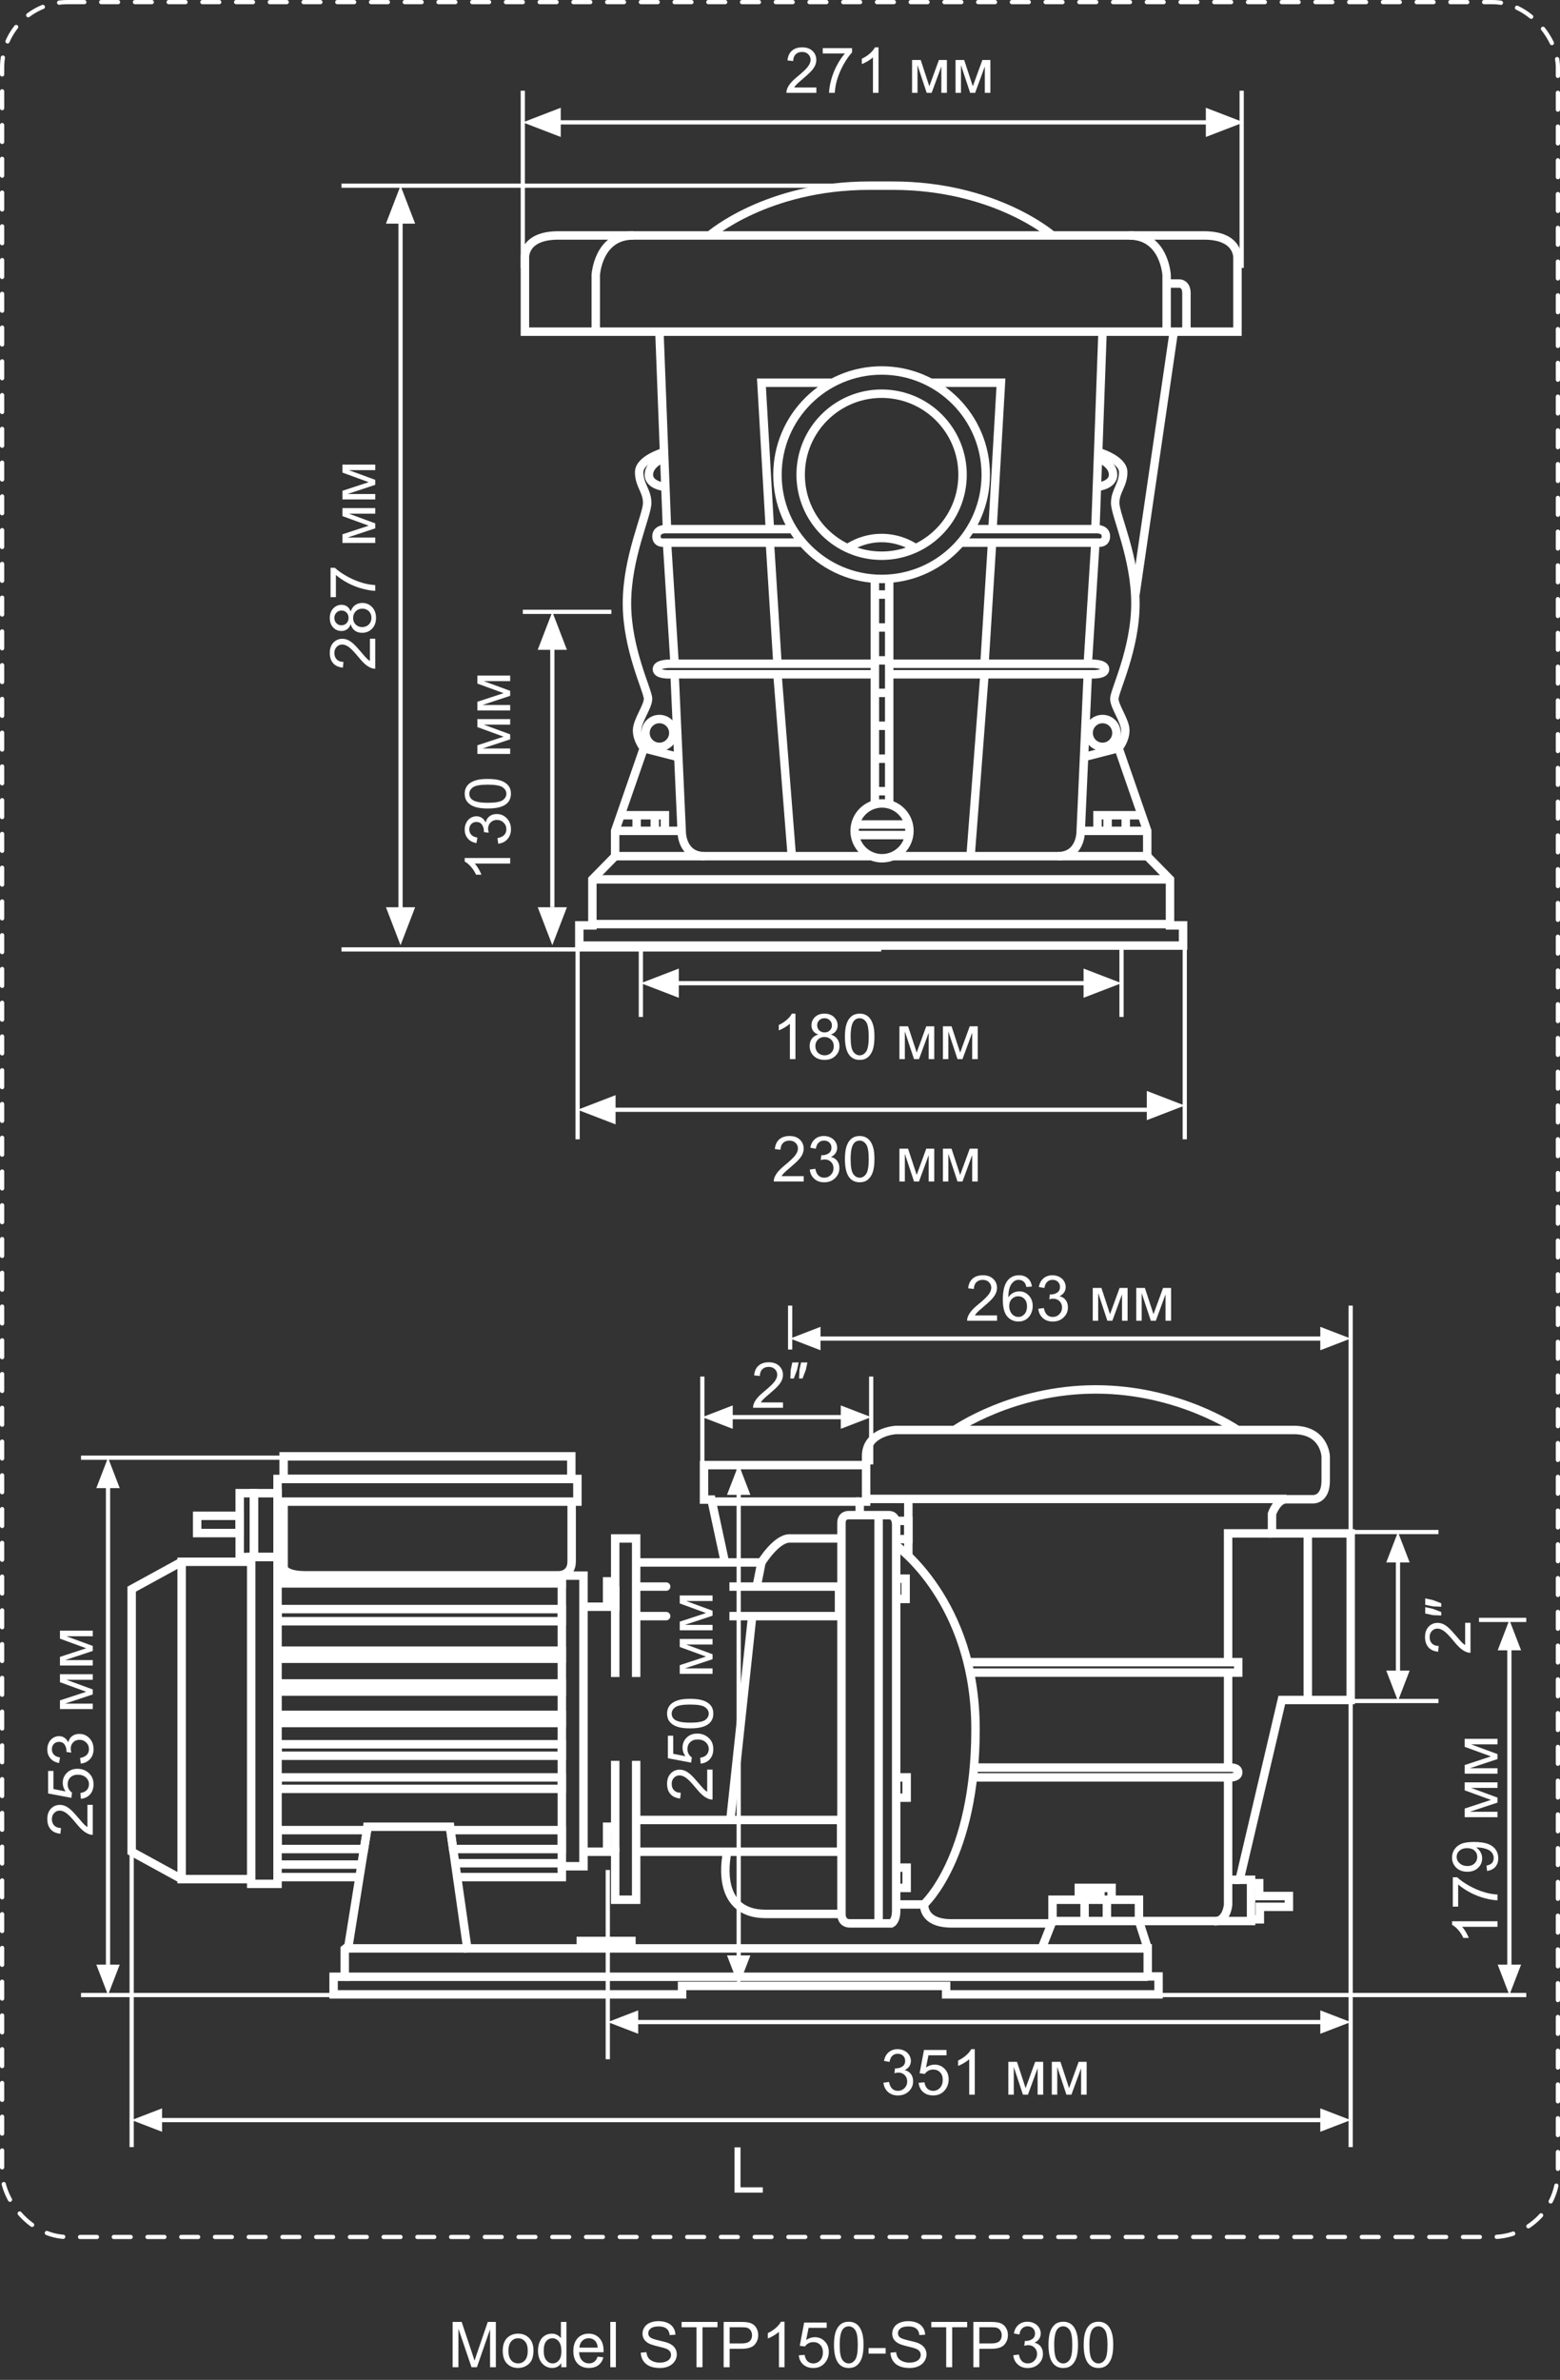 <svg width="370" height="564" viewBox="0 0 370 564" fill="none" xmlns="http://www.w3.org/2000/svg">
<rect x="0" y="0" width="370" height="564" fill="#333333" stroke="none"/>
<path d="M141.3 78.6V65.2C141.3 65.2 141.8 55.8 150.2 55.8" stroke="white" stroke-width="2" stroke-miterlimit="10"/>
<path d="M209.1 131.7C219.704 131.7 228.3 123.104 228.3 112.5C228.3 101.896 219.704 93.3 209.1 93.3C198.497 93.3 189.9 101.896 189.9 112.5C189.9 123.104 198.497 131.7 209.1 131.7Z" stroke="white" stroke-width="2" stroke-miterlimit="10" stroke-linecap="round"/>
<path d="M209.1 137.2C222.742 137.2 233.8 126.141 233.8 112.5C233.8 98.859 222.742 87.8 209.1 87.8C195.459 87.8 184.4 98.859 184.4 112.5C184.4 126.141 195.459 137.2 209.1 137.2Z" stroke="white" stroke-width="2" stroke-miterlimit="10" stroke-linecap="round"/>
<path d="M197.5 90.7H180.6L182.6 125.4" stroke="white" stroke-width="2" stroke-miterlimit="10"/>
<path d="M188.1 125.4H157.7C157.7 125.4 155.7 125.4 155.7 127.1C155.7 128.8 157.4 128.6 157.4 128.6H190.2" stroke="white" stroke-width="2" stroke-miterlimit="10"/>
<path d="M207 157.3H159C159 157.3 155.8 157.2 155.8 158.6C155.8 160 159 159.8 159 159.8H207" stroke="white" stroke-width="2" stroke-miterlimit="10"/>
<path d="M182.6 128.6L184.4 157.3" stroke="white" stroke-width="2" stroke-miterlimit="10"/>
<path d="M184.4 159.8L187.8 202.9" stroke="white" stroke-width="2" stroke-miterlimit="10"/>
<path d="M206.4 202.9H145.9V196.9L152.7 177.3C152.7 177.3 151.1 175.4 151.1 173.1C151.1 170.8 153.7 167.5 153.7 165.6C153.7 163.7 148.7 153.9 148.7 143C148.7 132.1 153.5 122.1 153.5 119.2C153.5 116.3 151.6 115 151.6 111.9C151.6 108.8 157.6 107.1 157.6 107.1" stroke="white" stroke-width="2" stroke-miterlimit="10"/>
<path d="M156.4 78.6L158.2 125.4" stroke="white" stroke-width="2" stroke-miterlimit="10"/>
<path d="M158.2 128.6L160 157.3" stroke="white" stroke-width="2" stroke-miterlimit="10"/>
<path d="M160 159.8L161.7 197.4C161.7 197.4 161.8 202.9 167.1 202.9" stroke="white" stroke-width="2" stroke-miterlimit="10"/>
<path d="M161.6 196.9H145.9" stroke="white" stroke-width="2" stroke-miterlimit="10"/>
<path d="M157.7 196.9V193.2H147.1" stroke="white" stroke-width="2" stroke-miterlimit="10"/>
<path d="M151 193.2V196.9" stroke="white" stroke-width="2" stroke-miterlimit="10"/>
<path d="M155.3 193.2V196.9" stroke="white" stroke-width="2" stroke-miterlimit="10"/>
<path d="M152.6 177.3L160.8 179.4" stroke="white" stroke-width="2" stroke-miterlimit="10"/>
<path d="M156.4 177C158.223 177 159.7 175.523 159.7 173.7C159.7 171.877 158.223 170.4 156.4 170.4C154.578 170.4 153.1 171.877 153.1 173.7C153.1 175.523 154.578 177 156.4 177Z" stroke="white" stroke-width="2" stroke-miterlimit="10" stroke-linecap="round"/>
<path d="M157.3 108.6C157.3 108.6 153.9 109.9 153.9 112.5C153.9 115.1 157.8 115.4 157.8 115.4" stroke="white" stroke-width="2" stroke-miterlimit="10"/>
<path d="M207.5 137.2V190.4" stroke="white" stroke-width="2" stroke-miterlimit="10"/>
<path d="M209.2 203.4C212.79 203.4 215.7 200.49 215.7 196.9C215.7 193.31 212.79 190.4 209.2 190.4C205.61 190.4 202.7 193.31 202.7 196.9C202.7 200.49 205.61 203.4 209.2 203.4Z" stroke="white" stroke-width="2" stroke-miterlimit="10" stroke-linecap="round"/>
<path d="M145.9 202.9L140.5 208.4V219.3H137.4V224.1H205.5H212.5H280.6V219.3H277.5V208.4L272.1 202.9" stroke="white" stroke-width="2" stroke-miterlimit="10"/>
<path d="M140.5 208.4H204.6H213.3H277.5" stroke="white" stroke-width="2" stroke-miterlimit="10"/>
<path d="M203.7 78.6H124.5V61.1C124.5 61.1 124.1 55.8 132.4 55.8C140.7 55.8 203.7 55.8 203.7 55.8H214.3C214.3 55.8 277.4 55.8 285.6 55.8C293.8 55.8 293.5 61.1 293.5 61.1V78.6H214.3H203.7Z" stroke="white" stroke-width="2" stroke-miterlimit="10" stroke-linecap="round"/>
<path d="M276.7 78.6V65.2C276.7 65.2 276.2 55.8 267.8 55.8" stroke="white" stroke-width="2" stroke-miterlimit="10"/>
<path d="M249.6 55.8C249.6 55.8 236.1 44 211.7 44H206.2C181.8 44 168.3 55.8 168.3 55.8" stroke="white" stroke-width="2" stroke-miterlimit="10"/>
<path d="M220.5 90.7H237.4L235.4 125.4" stroke="white" stroke-width="2" stroke-miterlimit="10"/>
<path d="M229.9 125.4H260.3C260.3 125.4 262.3 125.4 262.3 127.1C262.3 128.8 260.6 128.6 260.6 128.6H227.8" stroke="white" stroke-width="2" stroke-miterlimit="10"/>
<path d="M210.9 157.3H258.9C258.9 157.3 262.1 157.2 262.1 158.6C262.1 160 258.9 159.8 258.9 159.8H210.9" stroke="white" stroke-width="2" stroke-miterlimit="10"/>
<path d="M235.3 128.6L233.5 157.3" stroke="white" stroke-width="2" stroke-miterlimit="10"/>
<path d="M233.5 159.8L230.2 202.9" stroke="white" stroke-width="2" stroke-miterlimit="10"/>
<path d="M211.6 202.9H272.1V196.9L265.3 177.3C265.3 177.3 266.9 175.4 266.9 173.1C266.9 170.8 264.3 167.5 264.3 165.6C264.3 163.7 269.3 153.9 269.3 143C269.3 132.1 264.5 122.1 264.5 119.2C264.5 116.3 266.4 115 266.4 111.9C266.4 108.8 260.4 107.1 260.4 107.1" stroke="white" stroke-width="2" stroke-miterlimit="10"/>
<path d="M261.5 78.6L259.8 125.4" stroke="white" stroke-width="2" stroke-miterlimit="10"/>
<path d="M259.8 128.6L258 157.3" stroke="white" stroke-width="2" stroke-miterlimit="10"/>
<path d="M258 159.8L256.3 197.4C256.3 197.4 256.2 202.9 250.9 202.9" stroke="white" stroke-width="2" stroke-miterlimit="10"/>
<path d="M256.3 196.9H272.1" stroke="white" stroke-width="2" stroke-miterlimit="10"/>
<path d="M260.3 196.9V193.2H270.8" stroke="white" stroke-width="2" stroke-miterlimit="10"/>
<path d="M267 193.2V196.9" stroke="white" stroke-width="2" stroke-miterlimit="10"/>
<path d="M262.7 193.2V196.9" stroke="white" stroke-width="2" stroke-miterlimit="10"/>
<path d="M265.3 177.3L257.1 179.4" stroke="white" stroke-width="2" stroke-miterlimit="10"/>
<path d="M261.5 177C263.323 177 264.8 175.523 264.8 173.7C264.8 171.877 263.323 170.4 261.5 170.4C259.678 170.4 258.2 171.877 258.2 173.7C258.2 175.523 259.678 177 261.5 177Z" stroke="white" stroke-width="2" stroke-miterlimit="10" stroke-linecap="round"/>
<path d="M260.6 108.6C260.6 108.6 264 109.9 264 112.5C264 115.1 260.1 115.4 260.1 115.4" stroke="white" stroke-width="2" stroke-miterlimit="10"/>
<path d="M277.5 219H212.5H205.5H140.5" stroke="white" stroke-width="2" stroke-miterlimit="10"/>
<path d="M278.4 78.6L269.3 140.9" stroke="white" stroke-width="2" stroke-miterlimit="10"/>
<path d="M276.7 67.2H279.8C279.8 67.2 281.4 67.2 281.4 69.5C281.4 71.8 281.4 78.6 281.4 78.6" stroke="white" stroke-width="2" stroke-miterlimit="10"/>
<path d="M210.9 137.2V190.6" stroke="white" stroke-width="2" stroke-miterlimit="10"/>
<path d="M201.1 129.9C201.1 129.9 204.3 127.5 209.1 127.5C213.9 127.5 217.1 129.9 217.1 129.9" stroke="white" stroke-width="2" stroke-miterlimit="10"/>
<path d="M207.5 140.9H210.9" stroke="white" stroke-width="2" stroke-miterlimit="10"/>
<path d="M207.5 148.7H210.9" stroke="white" stroke-width="2" stroke-miterlimit="10"/>
<path d="M207.5 156.5H210.9" stroke="white" stroke-width="2" stroke-miterlimit="10"/>
<path d="M207.5 164.2H210.9" stroke="white" stroke-width="2" stroke-miterlimit="10"/>
<path d="M207.5 172H210.9" stroke="white" stroke-width="2" stroke-miterlimit="10"/>
<path d="M207.5 179.8H210.9" stroke="white" stroke-width="2" stroke-miterlimit="10"/>
<path d="M207.5 187.5H210.9" stroke="white" stroke-width="2" stroke-miterlimit="10"/>
<path d="M202.8 195.4H215.6" stroke="white" stroke-width="2" stroke-miterlimit="10"/>
<path d="M202.8 197.9H215.6" stroke="white" stroke-width="2" stroke-miterlimit="10"/>
<path d="M294.5 63.5V21.5" stroke="white"/>
<path d="M124 63.5V21.5" stroke="white"/>
<path d="M81 44L209 44" stroke="white"/>
<path d="M129 29L290 29" stroke="white"/>
<path d="M81 225L209 225" stroke="white"/>
<path d="M155 233H261" stroke="white"/>
<path d="M140 263H277" stroke="white"/>
<path d="M124 145H145" stroke="white"/>
<path d="M131 149L131 215" stroke="white"/>
<path d="M137 225L137 270" stroke="white"/>
<path d="M281 225L281 270" stroke="white"/>
<path d="M266 225L266 241" stroke="white"/>
<path d="M152 225L152 241" stroke="white"/>
<path d="M95 50L95 219" stroke="white"/>
<path d="M295 29L286 32.464L286 25.536L295 29Z" fill="white"/>
<path d="M124 29L133 32.464L133 25.536L124 29Z" fill="white"/>
<path d="M95 44L91.536 53L98.464 53L95 44Z" fill="white"/>
<path d="M131 145L127.536 154L134.464 154L131 145Z" fill="white"/>
<path d="M131 224L127.536 215L134.464 215L131 224Z" fill="white"/>
<path d="M95 224L91.536 215L98.464 215L95 224Z" fill="white"/>
<path d="M152 233L161 229.536L161 236.464L152 233Z" fill="white"/>
<path d="M266 233L257 229.536L257 236.464L266 233Z" fill="white"/>
<path d="M137 263L146 259.536L146 266.464L137 263Z" fill="white"/>
<path d="M281 262L272 258.536L272 265.464L281 262Z" fill="white"/>
<path d="M193.627 20.733V22H186.53C186.52 21.683 186.571 21.377 186.684 21.084C186.864 20.601 187.152 20.125 187.548 19.656C187.948 19.188 188.524 18.645 189.276 18.03C190.443 17.073 191.232 16.316 191.642 15.76C192.052 15.198 192.257 14.668 192.257 14.17C192.257 13.648 192.069 13.209 191.693 12.852C191.322 12.491 190.836 12.31 190.236 12.31C189.601 12.31 189.093 12.501 188.712 12.881C188.332 13.262 188.139 13.79 188.134 14.463L186.779 14.324C186.872 13.313 187.221 12.544 187.826 12.017C188.432 11.485 189.245 11.219 190.265 11.219C191.295 11.219 192.111 11.504 192.711 12.076C193.312 12.647 193.612 13.355 193.612 14.2C193.612 14.629 193.524 15.052 193.349 15.467C193.173 15.882 192.88 16.319 192.47 16.778C192.064 17.237 191.388 17.867 190.441 18.668C189.65 19.331 189.142 19.783 188.917 20.023C188.693 20.257 188.507 20.494 188.361 20.733H193.627ZM195.136 12.669V11.402H202.086V12.427C201.403 13.155 200.724 14.122 200.05 15.328C199.381 16.534 198.864 17.774 198.498 19.048C198.234 19.947 198.065 20.931 197.992 22H196.637C196.652 21.155 196.818 20.135 197.135 18.939C197.453 17.742 197.907 16.59 198.498 15.481C199.093 14.368 199.726 13.431 200.395 12.669H195.136ZM208.363 22H207.045V13.599C206.728 13.902 206.31 14.205 205.792 14.507C205.28 14.81 204.818 15.037 204.408 15.188V13.914C205.146 13.567 205.79 13.148 206.342 12.654C206.894 12.161 207.284 11.683 207.514 11.219H208.363V22ZM216.325 14.222H218.375L220.419 20.447L222.689 14.222H224.586V22H223.268V15.738L220.968 22H219.789L217.614 15.438V22H216.325V14.222ZM226.637 14.222H228.688L230.731 20.447L233.002 14.222H234.899V22H233.581V15.738L231.281 22H230.102L227.926 15.438V22H226.637V14.222Z" fill="white"/>
<path d="M87.733 151.373L89 151.373L89 158.47C88.683 158.48 88.377 158.429 88.085 158.316C87.601 158.136 87.125 157.848 86.656 157.452C86.188 157.052 85.645 156.476 85.03 155.724C84.073 154.557 83.316 153.768 82.76 153.358C82.198 152.948 81.668 152.743 81.17 152.743C80.648 152.743 80.209 152.931 79.852 153.307C79.491 153.678 79.31 154.164 79.31 154.764C79.31 155.399 79.501 155.907 79.881 156.288C80.262 156.668 80.79 156.861 81.463 156.866L81.324 158.221C80.314 158.128 79.544 157.779 79.017 157.174C78.485 156.568 78.219 155.755 78.219 154.735C78.219 153.705 78.504 152.889 79.076 152.289C79.647 151.688 80.355 151.388 81.2 151.388C81.629 151.388 82.052 151.476 82.467 151.651C82.882 151.827 83.319 152.12 83.778 152.53C84.237 152.936 84.867 153.612 85.668 154.559C86.332 155.35 86.783 155.858 87.022 156.083C87.257 156.307 87.494 156.493 87.733 156.639L87.733 151.373ZM83.177 147.923C82.977 148.47 82.691 148.875 82.32 149.139C81.949 149.403 81.505 149.535 80.987 149.535C80.206 149.535 79.549 149.254 79.017 148.692C78.485 148.131 78.219 147.384 78.219 146.451C78.219 145.514 78.492 144.759 79.039 144.188C79.581 143.617 80.243 143.331 81.024 143.331C81.522 143.331 81.957 143.463 82.328 143.727C82.694 143.985 82.977 144.381 83.177 144.913C83.392 144.254 83.739 143.753 84.217 143.412C84.696 143.065 85.267 142.892 85.931 142.892C86.849 142.892 87.621 143.216 88.246 143.866C88.871 144.515 89.183 145.37 89.183 146.429C89.183 147.489 88.871 148.343 88.246 148.993C87.616 149.642 86.832 149.967 85.894 149.967C85.196 149.967 84.613 149.791 84.144 149.439C83.67 149.083 83.348 148.578 83.177 147.923ZM80.943 148.187C81.451 148.187 81.866 148.023 82.189 147.696C82.511 147.369 82.672 146.944 82.672 146.422C82.672 145.914 82.513 145.499 82.196 145.177C81.874 144.85 81.481 144.686 81.017 144.686C80.533 144.686 80.128 144.854 79.801 145.191C79.469 145.523 79.303 145.938 79.303 146.437C79.303 146.939 79.464 147.357 79.786 147.689C80.108 148.021 80.494 148.187 80.943 148.187ZM85.902 148.612C86.278 148.612 86.642 148.524 86.993 148.348C87.345 148.167 87.618 147.901 87.814 147.55C88.004 147.198 88.099 146.82 88.099 146.415C88.099 145.785 87.897 145.265 87.491 144.854C87.086 144.444 86.571 144.239 85.946 144.239C85.311 144.239 84.786 144.452 84.371 144.876C83.956 145.296 83.749 145.824 83.749 146.458C83.749 147.079 83.954 147.594 84.364 148.004C84.774 148.409 85.287 148.612 85.902 148.612ZM79.669 141.515L78.402 141.515L78.402 134.564L79.427 134.564C80.155 135.248 81.122 135.926 82.328 136.6C83.534 137.269 84.774 137.787 86.048 138.153C86.947 138.417 87.931 138.585 89 138.658L89 140.013C88.155 139.999 87.135 139.833 85.939 139.515C84.742 139.198 83.59 138.744 82.481 138.153C81.368 137.557 80.431 136.925 79.669 136.256L79.669 141.515ZM81.222 128.675L81.222 126.625L87.447 124.581L81.222 122.311L81.222 120.414L89 120.414L89 121.732L82.738 121.732L89 124.032L89 125.211L82.438 127.386L89 127.386L89 128.675L81.222 128.675ZM81.222 118.363L81.222 116.312L87.447 114.269L81.222 111.998L81.222 110.101L89 110.101L89 111.419L82.738 111.419L89 113.719L89 114.898L82.438 117.074L89 117.074L89 118.363L81.222 118.363Z" fill="white"/>
<path d="M121 203.336L121 204.654L112.599 204.654C112.902 204.972 113.205 205.389 113.507 205.907C113.81 206.419 114.037 206.881 114.188 207.291L112.914 207.291C112.567 206.554 112.147 205.909 111.654 205.357C111.161 204.806 110.683 204.415 110.219 204.186L110.219 203.336L121 203.336ZM118.166 199.945L117.99 198.626C118.737 198.475 119.276 198.219 119.608 197.857C119.936 197.491 120.099 197.047 120.099 196.524C120.099 195.904 119.884 195.382 119.455 194.957C119.025 194.527 118.493 194.312 117.858 194.312C117.252 194.312 116.754 194.51 116.364 194.906C115.968 195.301 115.771 195.804 115.771 196.415C115.771 196.664 115.819 196.974 115.917 197.345L114.76 197.198C114.77 197.11 114.774 197.04 114.774 196.986C114.774 196.424 114.628 195.919 114.335 195.47C114.042 195.021 113.59 194.796 112.98 194.796C112.497 194.796 112.096 194.959 111.779 195.287C111.461 195.614 111.303 196.036 111.303 196.554C111.303 197.066 111.464 197.494 111.786 197.835C112.108 198.177 112.592 198.397 113.236 198.495L113.002 199.813C112.118 199.652 111.435 199.286 110.951 198.714C110.463 198.143 110.219 197.433 110.219 196.583C110.219 195.997 110.346 195.458 110.6 194.964C110.849 194.471 111.19 194.095 111.625 193.836C112.06 193.573 112.521 193.441 113.009 193.441C113.473 193.441 113.896 193.565 114.276 193.814C114.657 194.063 114.96 194.432 115.185 194.92C115.331 194.286 115.636 193.792 116.1 193.441C116.559 193.089 117.135 192.914 117.829 192.914C118.766 192.914 119.562 193.255 120.216 193.939C120.866 194.623 121.19 195.487 121.19 196.532C121.19 197.474 120.91 198.258 120.348 198.883C119.787 199.503 119.059 199.857 118.166 199.945ZM115.705 191.603C114.435 191.603 113.415 191.473 112.643 191.214C111.867 190.951 111.269 190.562 110.849 190.05C110.429 189.532 110.219 188.883 110.219 188.102C110.219 187.525 110.336 187.02 110.57 186.585C110.8 186.151 111.134 185.792 111.574 185.509C112.008 185.226 112.541 185.003 113.17 184.842C113.795 184.681 114.64 184.601 115.705 184.601C116.964 184.601 117.982 184.73 118.759 184.989C119.53 185.248 120.128 185.636 120.553 186.153C120.973 186.666 121.183 187.315 121.183 188.102C121.183 189.137 120.812 189.95 120.07 190.541C119.176 191.249 117.721 191.603 115.705 191.603ZM115.705 190.248C117.467 190.248 118.642 190.042 119.228 189.632C119.809 189.217 120.099 188.707 120.099 188.102C120.099 187.496 119.806 186.988 119.22 186.578C118.634 186.163 117.462 185.956 115.705 185.956C113.937 185.956 112.763 186.163 112.182 186.578C111.601 186.988 111.31 187.501 111.31 188.116C111.31 188.722 111.566 189.205 112.079 189.566C112.733 190.021 113.942 190.248 115.705 190.248ZM113.222 178.675L113.222 176.625L119.447 174.581L113.222 172.311L113.222 170.414L121 170.414L121 171.732L114.738 171.732L121 174.032L121 175.211L114.437 177.386L121 177.386L121 178.675L113.222 178.675ZM113.222 168.363L113.222 166.312L119.447 164.269L113.222 161.998L113.222 160.101L121 160.101L121 161.419L114.738 161.419L121 163.719L121 164.898L114.437 167.074L121 167.074L121 168.363L113.222 168.363Z" fill="white"/>
<path d="M188.664 251H187.346V242.599C187.028 242.902 186.611 243.205 186.093 243.507C185.581 243.81 185.119 244.037 184.709 244.188V242.914C185.446 242.567 186.091 242.147 186.643 241.654C187.194 241.161 187.585 240.683 187.814 240.219H188.664V251ZM194.077 245.177C193.53 244.977 193.125 244.691 192.861 244.32C192.597 243.949 192.465 243.505 192.465 242.987C192.465 242.206 192.746 241.549 193.308 241.017C193.869 240.485 194.616 240.219 195.549 240.219C196.486 240.219 197.241 240.492 197.812 241.039C198.383 241.581 198.669 242.243 198.669 243.024C198.669 243.522 198.537 243.957 198.273 244.328C198.015 244.694 197.619 244.977 197.087 245.177C197.746 245.392 198.247 245.739 198.588 246.217C198.935 246.696 199.108 247.267 199.108 247.931C199.108 248.849 198.784 249.621 198.134 250.246C197.485 250.871 196.63 251.183 195.571 251.183C194.511 251.183 193.657 250.871 193.007 250.246C192.358 249.616 192.033 248.832 192.033 247.895C192.033 247.196 192.209 246.613 192.561 246.144C192.917 245.67 193.422 245.348 194.077 245.177ZM193.813 242.943C193.813 243.451 193.977 243.866 194.304 244.188C194.631 244.511 195.056 244.672 195.578 244.672C196.086 244.672 196.501 244.513 196.823 244.196C197.15 243.874 197.314 243.48 197.314 243.017C197.314 242.533 197.146 242.128 196.809 241.801C196.477 241.469 196.062 241.303 195.563 241.303C195.061 241.303 194.643 241.464 194.311 241.786C193.979 242.108 193.813 242.494 193.813 242.943ZM193.388 247.902C193.388 248.278 193.476 248.642 193.652 248.993C193.833 249.345 194.099 249.618 194.45 249.813C194.802 250.004 195.18 250.099 195.585 250.099C196.215 250.099 196.735 249.896 197.146 249.491C197.556 249.086 197.761 248.571 197.761 247.946C197.761 247.311 197.548 246.786 197.124 246.371C196.704 245.956 196.176 245.749 195.542 245.749C194.921 245.749 194.406 245.954 193.996 246.364C193.591 246.774 193.388 247.287 193.388 247.902ZM200.397 245.705C200.397 244.435 200.527 243.415 200.786 242.643C201.049 241.867 201.438 241.269 201.95 240.849C202.468 240.429 203.117 240.219 203.898 240.219C204.475 240.219 204.98 240.336 205.415 240.57C205.849 240.8 206.208 241.134 206.491 241.574C206.774 242.008 206.997 242.541 207.158 243.17C207.319 243.795 207.399 244.64 207.399 245.705C207.399 246.964 207.27 247.982 207.011 248.759C206.752 249.53 206.364 250.128 205.847 250.553C205.334 250.973 204.685 251.183 203.898 251.183C202.863 251.183 202.05 250.812 201.459 250.07C200.751 249.176 200.397 247.721 200.397 245.705ZM201.752 245.705C201.752 247.467 201.958 248.642 202.368 249.228C202.783 249.809 203.293 250.099 203.898 250.099C204.504 250.099 205.012 249.806 205.422 249.22C205.837 248.634 206.044 247.462 206.044 245.705C206.044 243.937 205.837 242.763 205.422 242.182C205.012 241.601 204.499 241.31 203.884 241.31C203.278 241.31 202.795 241.566 202.434 242.079C201.979 242.733 201.752 243.942 201.752 245.705ZM213.325 243.222H215.375L217.419 249.447L219.689 243.222H221.586V251H220.268V244.738L217.968 251H216.789L214.614 244.438V251H213.325V243.222ZM223.637 243.222H225.688L227.731 249.447L230.002 243.222H231.899V251H230.581V244.738L228.281 251H227.102L224.926 244.438V251H223.637V243.222Z" fill="white"/>
<path d="M190.627 278.733V280H183.53C183.52 279.683 183.571 279.377 183.684 279.084C183.864 278.601 184.152 278.125 184.548 277.656C184.948 277.188 185.524 276.646 186.276 276.03C187.443 275.073 188.232 274.316 188.642 273.76C189.052 273.198 189.257 272.668 189.257 272.17C189.257 271.648 189.069 271.208 188.693 270.852C188.322 270.491 187.836 270.31 187.236 270.31C186.601 270.31 186.093 270.5 185.712 270.881C185.332 271.262 185.139 271.79 185.134 272.463L183.779 272.324C183.872 271.313 184.221 270.544 184.826 270.017C185.432 269.485 186.245 269.219 187.265 269.219C188.295 269.219 189.111 269.504 189.711 270.076C190.312 270.647 190.612 271.355 190.612 272.2C190.612 272.629 190.524 273.052 190.349 273.467C190.173 273.882 189.88 274.319 189.47 274.778C189.064 275.237 188.388 275.867 187.441 276.667C186.65 277.332 186.142 277.783 185.917 278.022C185.693 278.257 185.507 278.494 185.361 278.733H190.627ZM192.055 277.166L193.374 276.99C193.525 277.737 193.781 278.276 194.143 278.608C194.509 278.936 194.953 279.099 195.476 279.099C196.096 279.099 196.618 278.884 197.043 278.455C197.473 278.025 197.688 277.493 197.688 276.858C197.688 276.252 197.49 275.754 197.094 275.364C196.699 274.968 196.196 274.771 195.585 274.771C195.336 274.771 195.026 274.819 194.655 274.917L194.802 273.76C194.89 273.77 194.96 273.774 195.014 273.774C195.576 273.774 196.081 273.628 196.53 273.335C196.979 273.042 197.204 272.59 197.204 271.98C197.204 271.497 197.041 271.096 196.713 270.779C196.386 270.461 195.964 270.303 195.446 270.303C194.934 270.303 194.506 270.464 194.165 270.786C193.823 271.108 193.603 271.592 193.505 272.236L192.187 272.002C192.348 271.118 192.714 270.435 193.286 269.951C193.857 269.463 194.567 269.219 195.417 269.219C196.003 269.219 196.542 269.346 197.036 269.6C197.529 269.849 197.905 270.19 198.164 270.625C198.427 271.06 198.559 271.521 198.559 272.009C198.559 272.473 198.435 272.896 198.186 273.276C197.937 273.657 197.568 273.96 197.08 274.185C197.714 274.331 198.208 274.636 198.559 275.1C198.911 275.559 199.086 276.135 199.086 276.829C199.086 277.766 198.745 278.562 198.061 279.216C197.377 279.866 196.513 280.19 195.468 280.19C194.526 280.19 193.742 279.91 193.117 279.348C192.497 278.787 192.143 278.059 192.055 277.166ZM200.397 274.705C200.397 273.435 200.527 272.415 200.786 271.643C201.049 270.867 201.438 270.269 201.95 269.849C202.468 269.429 203.117 269.219 203.898 269.219C204.475 269.219 204.98 269.336 205.415 269.57C205.849 269.8 206.208 270.134 206.491 270.574C206.774 271.008 206.997 271.541 207.158 272.17C207.319 272.795 207.399 273.64 207.399 274.705C207.399 275.964 207.27 276.982 207.011 277.759C206.752 278.53 206.364 279.128 205.847 279.553C205.334 279.973 204.685 280.183 203.898 280.183C202.863 280.183 202.05 279.812 201.459 279.07C200.751 278.176 200.397 276.721 200.397 274.705ZM201.752 274.705C201.752 276.467 201.958 277.642 202.368 278.228C202.783 278.809 203.293 279.099 203.898 279.099C204.504 279.099 205.012 278.806 205.422 278.22C205.837 277.634 206.044 276.462 206.044 274.705C206.044 272.937 205.837 271.763 205.422 271.182C205.012 270.601 204.499 270.31 203.884 270.31C203.278 270.31 202.795 270.566 202.434 271.079C201.979 271.733 201.752 272.942 201.752 274.705ZM213.325 272.222H215.375L217.419 278.447L219.689 272.222H221.586V280H220.268V273.738L217.968 280H216.789L214.614 273.438V280H213.325V272.222ZM223.637 272.222H225.688L227.731 278.447L230.002 272.222H231.899V280H230.581V273.738L228.281 280H227.102L224.926 273.438V280H223.637V272.222Z" fill="white"/>
<path d="M20.733 427.721L22 427.721L22 434.819C21.683 434.828 21.377 434.777 21.084 434.665C20.601 434.484 20.125 434.196 19.656 433.801C19.188 433.4 18.645 432.824 18.03 432.072C17.073 430.905 16.316 430.116 15.76 429.706C15.198 429.296 14.668 429.091 14.17 429.091C13.648 429.091 13.209 429.279 12.852 429.655C12.491 430.026 12.31 430.512 12.31 431.113C12.31 431.747 12.501 432.255 12.881 432.636C13.262 433.017 13.79 433.21 14.463 433.215L14.324 434.57C13.313 434.477 12.544 434.128 12.017 433.522C11.485 432.917 11.219 432.104 11.219 431.083C11.219 430.053 11.504 429.238 12.076 428.637C12.647 428.036 13.355 427.736 14.2 427.736C14.629 427.736 15.052 427.824 15.467 428C15.882 428.176 16.319 428.469 16.778 428.879C17.237 429.284 17.867 429.96 18.668 430.908C19.331 431.699 19.783 432.206 20.023 432.431C20.257 432.656 20.494 432.841 20.733 432.988L20.733 427.721ZM19.188 426.301L19.07 424.916C19.744 424.814 20.252 424.577 20.594 424.206C20.931 423.83 21.099 423.378 21.099 422.851C21.099 422.216 20.86 421.679 20.381 421.24C19.903 420.8 19.268 420.58 18.477 420.58C17.725 420.58 17.132 420.793 16.697 421.218C16.263 421.637 16.045 422.189 16.045 422.873C16.045 423.298 16.143 423.681 16.338 424.023C16.529 424.365 16.778 424.633 17.085 424.828L16.924 426.066L11.409 425.026L11.409 419.687L12.669 419.687L12.669 423.971L15.555 424.55C15.105 423.906 14.881 423.229 14.881 422.521C14.881 421.584 15.206 420.793 15.855 420.148C16.504 419.504 17.339 419.181 18.36 419.181C19.331 419.181 20.171 419.465 20.879 420.031C21.748 420.72 22.183 421.659 22.183 422.851C22.183 423.827 21.91 424.626 21.363 425.246C20.816 425.861 20.091 426.213 19.188 426.301ZM19.166 417.944L18.99 416.625C19.737 416.474 20.276 416.218 20.608 415.856C20.936 415.49 21.099 415.046 21.099 414.523C21.099 413.903 20.884 413.381 20.455 412.956C20.025 412.526 19.493 412.311 18.858 412.311C18.252 412.311 17.754 412.509 17.364 412.905C16.968 413.3 16.77 413.803 16.77 414.413C16.77 414.662 16.819 414.972 16.917 415.344L15.76 415.197C15.77 415.109 15.774 415.038 15.774 414.985C15.774 414.423 15.628 413.918 15.335 413.469C15.042 413.019 14.59 412.795 13.98 412.795C13.497 412.795 13.096 412.958 12.779 413.285C12.461 413.613 12.303 414.035 12.303 414.553C12.303 415.065 12.464 415.492 12.786 415.834C13.108 416.176 13.592 416.396 14.236 416.493L14.002 417.812C13.118 417.651 12.435 417.284 11.951 416.713C11.463 416.142 11.219 415.431 11.219 414.582C11.219 413.996 11.346 413.456 11.6 412.963C11.849 412.47 12.19 412.094 12.625 411.835C13.06 411.572 13.521 411.44 14.009 411.44C14.473 411.44 14.896 411.564 15.276 411.813C15.657 412.062 15.96 412.431 16.185 412.919C16.331 412.284 16.636 411.791 17.1 411.44C17.559 411.088 18.135 410.912 18.829 410.912C19.766 410.912 20.562 411.254 21.216 411.938C21.866 412.621 22.19 413.486 22.19 414.531C22.19 415.473 21.91 416.257 21.348 416.882C20.787 417.502 20.059 417.856 19.166 417.944ZM14.222 405.024L14.222 402.973L20.447 400.929L14.222 398.659L14.222 396.762L22 396.762L22 398.08L15.738 398.08L22 400.38L22 401.559L15.438 403.735L22 403.735L22 405.024L14.222 405.024ZM14.222 394.711L14.222 392.66L20.447 390.617L14.222 388.346L14.222 386.449L22 386.449L22 387.768L15.738 387.768L22 390.068L22 391.247L15.438 393.422L22 393.422L22 394.711L14.222 394.711Z" fill="white"/>
<path d="M274.782 468.391V472.636H224.405V470.634H161.774V472.636H79.121V468.472H81.764V461.904L82.645 461.183L86.329 438.197L87.05 433.712L87.13 432.911H106.752L106.832 433.712L107.473 438.197L110.836 461.744H272.219V468.391H274.782Z" stroke="white" stroke-width="2" stroke-miterlimit="10" stroke-linecap="round"/>
<path d="M149.761 461.584V459.982H137.747V461.406" stroke="white" stroke-width="2"/>
<path d="M110.837 461.744H81.764" stroke="white" stroke-width="2" stroke-miterlimit="10"/>
<path d="M81.764 468.471H272.219" stroke="white" stroke-width="2" stroke-miterlimit="10"/>
<path d="M247.07 461.744L249.633 455.257V450.211H270.136V455.257L272.219 461.744" stroke="white" stroke-width="2" stroke-miterlimit="10"/>
<path d="M249.633 455.257H270.136H296.727V445.486H294.003L304.015 402.877H320.353V363.393H301.692V358.748C301.692 358.748 302.893 355.304 305.056 355.304C307.218 355.304 311.383 355.304 311.383 355.304C311.383 355.304 314.427 355.544 314.427 350.899C314.427 346.253 314.427 345.132 314.427 345.132C314.427 345.132 314.186 338.885 306.818 338.885C299.45 338.885 220 338.885 220 338.885H212.471C212.471 338.885 205.423 339.286 205.423 345.052V347.214" stroke="white" stroke-width="2" stroke-miterlimit="10"/>
<path d="M262.528 455.257V450.211" stroke="white" stroke-width="2" stroke-miterlimit="10"/>
<path d="M263.649 450.211V447.408H255.88V450.211" stroke="white" stroke-width="2" stroke-miterlimit="10"/>
<path d="M257.242 447.408V450.211V455.257" stroke="white" stroke-width="2" stroke-miterlimit="10"/>
<path d="M259.084 447.408V450.211" stroke="white" stroke-width="2" stroke-miterlimit="10"/>
<path d="M261.006 447.408V450.211" stroke="white" stroke-width="2" stroke-miterlimit="10"/>
<path d="M65.826 368.999H59.579V446.447H65.826V368.999Z" stroke="white" stroke-width="2" stroke-miterlimit="10" stroke-linecap="round"/>
<path d="M59.579 370.12H43.08V445.325H59.579" stroke="white" stroke-width="2" stroke-miterlimit="10"/>
<path d="M43.08 370.12L31.227 376.608V438.838L43.08 445.325" stroke="white" stroke-width="2" stroke-miterlimit="10"/>
<path d="M60.219 353.862H56.855V368.999H60.219V353.862Z" stroke="white" stroke-width="2" stroke-miterlimit="10" stroke-linecap="round"/>
<path d="M65.826 353.862H60.219V368.999H65.826V353.862Z" stroke="white" stroke-width="2" stroke-miterlimit="10" stroke-linecap="round"/>
<path d="M56.856 359.228H46.764V363.313H56.856V359.228Z" stroke="white" stroke-width="2" stroke-miterlimit="10" stroke-linecap="round"/>
<path d="M135.504 345.132H67.267V350.498H135.504V345.132Z" stroke="white" stroke-width="2" stroke-miterlimit="10" stroke-linecap="round"/>
<path d="M136.946 350.498H65.826V355.864H136.946V350.498Z" stroke="white" stroke-width="2" stroke-miterlimit="10" stroke-linecap="round"/>
<path d="M67.267 355.864V371.562C67.267 371.562 67.507 373.324 72.393 373.324C77.278 373.324 132.541 373.324 132.541 373.324C132.541 373.324 135.584 373.404 135.584 370.04C135.584 366.676 135.584 355.784 135.584 355.784" stroke="white" stroke-width="2" stroke-miterlimit="10"/>
<path d="M138.388 373.404H133.262V442.282H138.388V373.404Z" stroke="white" stroke-width="2" stroke-miterlimit="10" stroke-linecap="round"/>
<path d="M133.262 442.282V444.845H108.834" stroke="white" stroke-width="2" stroke-miterlimit="10"/>
<path d="M85.288 444.845H65.826" stroke="white" stroke-width="2" stroke-miterlimit="10"/>
<path d="M85.768 441.881H65.826" stroke="white" stroke-width="2" stroke-miterlimit="10"/>
<path d="M107.953 441.561H133.262" stroke="white" stroke-width="2" stroke-miterlimit="10"/>
<path d="M65.826 433.712H87.05L86.329 438.197H65.826V433.712Z" stroke="white" stroke-width="2" stroke-miterlimit="10" stroke-linecap="round"/>
<path d="M133.262 433.712V438.197H107.473L106.832 433.712H133.262Z" stroke="white" stroke-width="2" stroke-miterlimit="10" stroke-linecap="round"/>
<path d="M133.262 421.218H65.826V423.941H133.262V421.218Z" stroke="white" stroke-width="2" stroke-miterlimit="10" stroke-linecap="round"/>
<path d="M133.262 413.369H65.826V416.092H133.262V413.369Z" stroke="white" stroke-width="2" stroke-miterlimit="10" stroke-linecap="round"/>
<path d="M133.262 406.401H65.826V408.324H133.262V406.401Z" stroke="white" stroke-width="2" stroke-miterlimit="10" stroke-linecap="round"/>
<path d="M133.262 398.953H65.826V400.875H133.262V398.953Z" stroke="white" stroke-width="2" stroke-miterlimit="10" stroke-linecap="round"/>
<path d="M133.262 391.184H65.826V393.106H133.262V391.184Z" stroke="white" stroke-width="2" stroke-miterlimit="10" stroke-linecap="round"/>
<path d="M133.262 381.333H65.826V384.216H133.262V381.333Z" stroke="white" stroke-width="2" stroke-miterlimit="10" stroke-linecap="round"/>
<path d="M133.262 373.404H65.826V375.246H133.262V373.404Z" stroke="white" stroke-width="2" stroke-miterlimit="10" stroke-linecap="round"/>
<path d="M138.308 438.838H145.916V450.211H150.882V417.294" stroke="white" stroke-width="2" stroke-miterlimit="10"/>
<path d="M145.916 438.838V417.294" stroke="white" stroke-width="2" stroke-miterlimit="10"/>
<path d="M150.882 431.31H199.497V438.838H150.882" stroke="white" stroke-width="2" stroke-miterlimit="10"/>
<path d="M145.916 432.911H143.994V438.838" stroke="white" stroke-width="2" stroke-miterlimit="10"/>
<path d="M138.308 380.772H145.916V364.594H150.882V397.431" stroke="white" stroke-width="2" stroke-miterlimit="10"/>
<path d="M145.916 375.967V397.431" stroke="white" stroke-width="2" stroke-miterlimit="10"/>
<path d="M158 384C158.552 384 159 383.552 159 383C159 382.448 158.552 382 158 382V384ZM158 377C158.552 377 159 376.552 159 376C159 375.448 158.552 375 158 375V377ZM151 384H158V382H151V384ZM158 375H151V377H158V375Z" fill="white"/>
<path d="M173 383H199V376H173" stroke="white" stroke-width="2" stroke-miterlimit="10"/>
<path d="M145.916 374.766H143.994V380.612" stroke="white" stroke-width="2" stroke-miterlimit="10"/>
<path d="M150.882 370.281H180.595C180.595 370.281 184.119 364.594 187.243 364.594C190.366 364.594 199.577 364.594 199.577 364.594V453.815C199.577 453.815 199.577 455.817 201.579 455.817C203.581 455.817 211.43 455.817 211.43 455.817C211.43 455.817 212.552 455.337 212.552 452.774C212.552 450.211 212.552 450.211 212.552 450.211V361.31C212.552 361.31 212.632 359.068 210.87 359.068C209.108 359.068 201.259 359.068 201.259 359.068C201.259 359.068 199.577 358.988 199.577 360.91C199.577 362.832 199.577 364.594 199.577 364.594" stroke="white" stroke-width="2" stroke-miterlimit="10"/>
<path d="M208.387 359.228V455.817" stroke="white" stroke-width="2" stroke-miterlimit="10"/>
<path d="M180.595 370.281L179.474 375.967" stroke="white" stroke-width="2" stroke-miterlimit="10"/>
<path d="M178.353 383.495L173.227 431.31" stroke="white" stroke-width="2" stroke-miterlimit="10"/>
<path d="M172.506 438.838C172.506 438.838 168.902 453.575 181.636 453.575C194.371 453.575 199.497 453.575 199.497 453.575" stroke="white" stroke-width="2" stroke-miterlimit="10"/>
<path d="M212.471 421.218H215.034V426.024H212.471" stroke="white" stroke-width="2" stroke-miterlimit="10"/>
<path d="M212.471 442.602H215.034V447.408H212.471" stroke="white" stroke-width="2" stroke-miterlimit="10"/>
<path d="M212.471 374.125H214.794V378.93H212.471" stroke="white" stroke-width="2" stroke-miterlimit="10"/>
<path d="M212.471 360.429H215.435V364.754H212.471" stroke="white" stroke-width="2" stroke-miterlimit="10"/>
<path d="M171.946 370.281L168.742 355.384H166.98V347.215H205.423V355.864H203.902V359.228" stroke="white" stroke-width="2" stroke-miterlimit="10"/>
<path d="M203.901 355.864H168.742" stroke="white" stroke-width="2" stroke-miterlimit="10"/>
<path d="M212.472 366.196C212.472 366.196 231.373 379.331 231.373 409.845C231.373 440.36 219.119 451.332 219.119 451.332H212.392" stroke="white" stroke-width="2" stroke-miterlimit="10"/>
<path d="M219.199 451.332C219.199 451.332 218.718 455.817 225.686 455.817C232.654 455.817 249.313 455.817 249.313 455.817" stroke="white" stroke-width="2" stroke-miterlimit="10"/>
<path d="M205.423 355.224H305.136" stroke="white" stroke-width="2" stroke-miterlimit="10"/>
<path d="M310.182 363.393V402.877" stroke="white" stroke-width="2" stroke-miterlimit="10"/>
<path d="M301.692 363.393H291.28V393.667" stroke="white" stroke-width="2" stroke-miterlimit="10"/>
<path d="M229.531 393.907H293.683V396.39H230.011" stroke="white" stroke-width="2" stroke-miterlimit="10"/>
<path d="M231.052 418.895H291.921C291.921 418.895 293.683 418.815 293.683 420.017C293.683 421.218 291.921 421.218 291.921 421.218H230.812" stroke="white" stroke-width="2" stroke-miterlimit="10"/>
<path d="M291.28 396.39V418.895" stroke="white" stroke-width="2" stroke-miterlimit="10"/>
<path d="M291.28 421.218V448.529V451.412C291.28 451.412 290.96 455.337 288.077 455.337" stroke="white" stroke-width="2" stroke-miterlimit="10"/>
<path d="M294.003 445.486H291.28" stroke="white" stroke-width="2" stroke-miterlimit="10"/>
<path d="M296.727 446.286H298.649V449.33H305.697V451.893H298.809V454.856H296.727" stroke="white" stroke-width="2" stroke-miterlimit="10"/>
<path d="M226.407 338.885C226.407 338.885 240.103 329.274 259.885 329.274C279.667 329.274 293.523 338.885 293.523 338.885" stroke="white" stroke-width="2" stroke-miterlimit="10"/>
<path d="M215.435 355.224V368.679" stroke="white" stroke-width="2" stroke-miterlimit="10"/>
<path d="M19.213 345.452H68.068" stroke="white"/>
<path d="M19.213 472.796H79.281" stroke="white"/>
<path d="M150.561 479.204H317.149" stroke="white"/>
<path d="M252.276 472.796H362" stroke="white"/>
<path d="M350.787 383.896H362" stroke="white"/>
<path d="M308.34 403.118H341.177" stroke="white"/>
<path d="M206.625 347.054L206.625 326.231" stroke="white"/>
<path d="M308.34 363.072H341.177" stroke="white"/>
<path d="M166.58 347.054L166.58 326.231" stroke="white"/>
<path d="M331.566 367.077L331.566 399.914" stroke="white"/>
<path d="M170.584 335.842L203.421 335.842" stroke="white"/>
<path d="M357.996 390.303L357.996 467.991" stroke="white"/>
<path d="M36.833 502.43H317.149" stroke="white"/>
<path d="M144.154 443.163L144.154 488.014" stroke="white"/>
<path d="M31.227 436.756L31.227 508.837" stroke="white"/>
<path d="M320.353 309.412L320.353 508.837" stroke="white"/>
<path d="M187.403 309.412L187.403 319.824" stroke="white"/>
<path d="M315.548 317.217L191.408 317.217" stroke="white"/>
<path d="M25.62 347.855L25.62 467.991" stroke="white"/>
<path d="M175.204 347.855L175.204 467.991" stroke="white"/>
<path d="M25.62 345.452L28.395 352.661H22.846L25.62 345.452Z" fill="white"/>
<path d="M175.204 347.054L177.978 354.262H172.429L175.204 347.054Z" fill="white"/>
<path d="M25.62 472.796L28.395 465.588H22.846L25.62 472.796Z" fill="white"/>
<path d="M175.204 470.611L177.978 463.403H172.429L175.204 470.611Z" fill="white"/>
<path d="M31.227 502.43L38.435 505.204L38.435 499.655L31.227 502.43Z" fill="white"/>
<path d="M144.154 479.204L151.362 481.978L151.362 476.429L144.154 479.204Z" fill="white"/>
<path d="M320.353 479.204L313.145 481.978L313.145 476.429L320.353 479.204Z" fill="white"/>
<path d="M331.566 403.118L328.791 395.909L334.34 395.91L331.566 403.118Z" fill="white"/>
<path d="M206.625 335.842L199.416 338.616L199.416 333.067L206.625 335.842Z" fill="white"/>
<path d="M331.566 363.072L328.791 370.281L334.34 370.281L331.566 363.072Z" fill="white"/>
<path d="M320.353 317.217L313.145 314.443L313.145 319.992L320.353 317.217Z" fill="white"/>
<path d="M187.403 317.217L194.611 314.443L194.611 319.992L187.403 317.217Z" fill="white"/>
<path d="M166.58 335.842L173.788 338.616L173.788 333.067L166.58 335.842Z" fill="white"/>
<path d="M357.996 383.896L355.221 391.104L360.77 391.104L357.996 383.896Z" fill="white"/>
<path d="M357.996 472.796L355.221 465.588L360.77 465.588L357.996 472.796Z" fill="white"/>
<path d="M320.353 502.43L313.145 505.204L313.145 499.655L320.353 502.43Z" fill="white"/>
<path d="M236.482 311.733V313H229.385C229.375 312.683 229.427 312.377 229.539 312.084C229.72 311.601 230.008 311.125 230.403 310.656C230.804 310.188 231.38 309.646 232.132 309.03C233.299 308.073 234.087 307.316 234.498 306.76C234.908 306.198 235.113 305.668 235.113 305.17C235.113 304.648 234.925 304.208 234.549 303.852C234.178 303.491 233.692 303.31 233.091 303.31C232.457 303.31 231.949 303.5 231.568 303.881C231.187 304.262 230.994 304.79 230.989 305.463L229.634 305.324C229.727 304.313 230.076 303.544 230.682 303.017C231.287 302.485 232.1 302.219 233.121 302.219C234.151 302.219 234.966 302.504 235.567 303.076C236.167 303.647 236.468 304.355 236.468 305.2C236.468 305.629 236.38 306.052 236.204 306.467C236.028 306.882 235.735 307.319 235.325 307.778C234.92 308.237 234.244 308.867 233.296 309.667C232.505 310.332 231.998 310.783 231.773 311.022C231.548 311.257 231.363 311.494 231.216 311.733H236.482ZM244.744 304.892L243.433 304.995C243.316 304.477 243.15 304.101 242.935 303.867C242.579 303.491 242.139 303.303 241.617 303.303C241.197 303.303 240.828 303.42 240.511 303.654C240.096 303.957 239.769 304.399 239.529 304.98C239.29 305.561 239.166 306.389 239.156 307.463C239.473 306.979 239.861 306.621 240.32 306.386C240.779 306.152 241.26 306.035 241.763 306.035C242.642 306.035 243.389 306.359 244.004 307.009C244.625 307.653 244.935 308.488 244.935 309.514C244.935 310.188 244.788 310.815 244.495 311.396C244.207 311.972 243.809 312.414 243.301 312.722C242.793 313.029 242.217 313.183 241.573 313.183C240.474 313.183 239.578 312.78 238.885 311.975C238.191 311.164 237.845 309.831 237.845 307.976C237.845 305.9 238.228 304.392 238.995 303.449C239.664 302.629 240.564 302.219 241.697 302.219C242.542 302.219 243.233 302.456 243.77 302.929C244.312 303.403 244.637 304.057 244.744 304.892ZM239.361 309.521C239.361 309.975 239.456 310.41 239.646 310.825C239.842 311.24 240.113 311.557 240.459 311.777C240.806 311.992 241.17 312.099 241.551 312.099C242.107 312.099 242.586 311.875 242.986 311.425C243.387 310.976 243.587 310.366 243.587 309.594C243.587 308.852 243.389 308.269 242.994 307.844C242.598 307.414 242.1 307.199 241.5 307.199C240.904 307.199 240.398 307.414 239.983 307.844C239.568 308.269 239.361 308.828 239.361 309.521ZM246.26 310.166L247.579 309.99C247.73 310.737 247.986 311.276 248.348 311.608C248.714 311.936 249.158 312.099 249.681 312.099C250.301 312.099 250.823 311.884 251.248 311.455C251.678 311.025 251.893 310.493 251.893 309.858C251.893 309.252 251.695 308.754 251.299 308.364C250.904 307.968 250.401 307.771 249.791 307.771C249.542 307.771 249.231 307.819 248.86 307.917L249.007 306.76C249.095 306.77 249.166 306.774 249.219 306.774C249.781 306.774 250.286 306.628 250.735 306.335C251.185 306.042 251.409 305.59 251.409 304.98C251.409 304.497 251.246 304.096 250.918 303.779C250.591 303.461 250.169 303.303 249.651 303.303C249.139 303.303 248.711 303.464 248.37 303.786C248.028 304.108 247.808 304.592 247.71 305.236L246.392 305.002C246.553 304.118 246.919 303.435 247.491 302.951C248.062 302.463 248.772 302.219 249.622 302.219C250.208 302.219 250.748 302.346 251.241 302.6C251.734 302.849 252.11 303.19 252.369 303.625C252.632 304.06 252.764 304.521 252.764 305.009C252.764 305.473 252.64 305.896 252.391 306.276C252.142 306.657 251.773 306.96 251.285 307.185C251.919 307.331 252.413 307.636 252.764 308.1C253.116 308.559 253.292 309.135 253.292 309.829C253.292 310.766 252.95 311.562 252.266 312.216C251.583 312.866 250.718 313.19 249.673 313.19C248.731 313.19 247.947 312.91 247.322 312.348C246.702 311.787 246.348 311.059 246.26 310.166ZM259.18 305.222H261.231L263.274 311.447L265.545 305.222H267.442V313H266.124V306.738L263.824 313H262.645L260.469 306.438V313H259.18V305.222ZM269.493 305.222H271.543L273.587 311.447L275.857 305.222H277.754V313H276.436V306.738L274.136 313H272.957L270.782 306.438V313H269.493V305.222Z" fill="white"/>
<path d="M174.211 519.633V508.896H175.632V518.366H180.92V519.633H174.211Z" fill="white"/>
<path d="M355.177 455.313L355.177 456.632L346.776 456.632C347.079 456.949 347.381 457.367 347.684 457.884C347.987 458.397 348.214 458.858 348.365 459.268L347.091 459.268C346.744 458.531 346.324 457.887 345.831 457.335C345.338 456.783 344.859 456.392 344.396 456.163L344.396 455.313L355.177 455.313ZM345.846 451.842L344.579 451.842L344.579 444.891L345.604 444.891C346.332 445.575 347.298 446.253 348.504 446.927C349.71 447.596 350.951 448.114 352.225 448.48C353.124 448.743 354.107 448.912 355.177 448.985L355.177 450.34C354.332 450.325 353.312 450.159 352.115 449.842C350.919 449.525 349.767 449.071 348.658 448.48C347.545 447.884 346.607 447.252 345.846 446.583L345.846 451.842ZM352.694 443.382L352.577 442.115C353.172 442.008 353.604 441.803 353.873 441.5C354.142 441.197 354.276 440.809 354.276 440.335C354.276 439.93 354.183 439.576 353.998 439.273C353.812 438.966 353.565 438.714 353.258 438.519C352.945 438.324 352.525 438.16 351.998 438.028C351.471 437.896 350.934 437.83 350.387 437.83C350.328 437.83 350.24 437.833 350.123 437.838C350.543 438.101 350.885 438.463 351.148 438.922C351.407 439.376 351.537 439.869 351.537 440.401C351.537 441.29 351.214 442.042 350.57 442.657C349.925 443.272 349.076 443.58 348.021 443.58C346.932 443.58 346.056 443.26 345.392 442.62C344.728 441.976 344.396 441.17 344.396 440.203C344.396 439.505 344.583 438.868 344.959 438.292C345.335 437.711 345.873 437.271 346.571 436.973C347.264 436.671 348.27 436.519 349.588 436.519C350.96 436.519 352.054 436.668 352.87 436.966C353.68 437.264 354.298 437.708 354.723 438.299C355.147 438.885 355.36 439.574 355.36 440.365C355.36 441.204 355.128 441.89 354.664 442.423C354.195 442.955 353.539 443.275 352.694 443.382ZM347.955 437.984C347.198 437.984 346.598 438.187 346.153 438.592C345.709 438.992 345.487 439.476 345.487 440.042C345.487 440.628 345.726 441.138 346.205 441.573C346.683 442.008 347.303 442.225 348.065 442.225C348.749 442.225 349.305 442.02 349.735 441.61C350.16 441.195 350.372 440.684 350.372 440.079C350.372 439.469 350.16 438.968 349.735 438.577C349.305 438.182 348.712 437.984 347.955 437.984ZM347.398 430.653L347.398 428.602L353.624 426.558L347.398 424.288L347.398 422.391L355.177 422.391L355.177 423.709L348.915 423.709L355.177 426.009L355.177 427.188L348.614 429.364L355.177 429.364L355.177 430.653L347.398 430.653ZM347.398 420.34L347.398 418.289L353.624 416.246L347.398 413.975L347.398 412.078L355.177 412.078L355.177 413.397L348.915 413.397L355.177 415.697L355.177 416.876L348.614 419.051L355.177 419.051L355.177 420.34L347.398 420.34Z" fill="white"/>
<path d="M347.502 384.585L348.77 384.585L348.77 391.683C348.452 391.692 348.147 391.641 347.854 391.529C347.371 391.348 346.895 391.06 346.426 390.664C345.957 390.264 345.415 389.688 344.8 388.936C343.843 387.769 343.086 386.98 342.529 386.57C341.968 386.16 341.438 385.955 340.94 385.955C340.417 385.955 339.978 386.143 339.622 386.519C339.26 386.89 339.08 387.376 339.08 387.977C339.08 388.611 339.27 389.119 339.651 389.5C340.032 389.881 340.559 390.074 341.233 390.079L341.094 391.434C340.083 391.341 339.314 390.992 338.787 390.386C338.254 389.781 337.988 388.968 337.988 387.947C337.988 386.917 338.274 386.102 338.845 385.501C339.417 384.9 340.125 384.6 340.969 384.6C341.399 384.6 341.821 384.688 342.236 384.864C342.651 385.039 343.088 385.332 343.547 385.743C344.006 386.148 344.636 386.824 345.437 387.771C346.101 388.562 346.553 389.07 346.792 389.295C347.026 389.519 347.263 389.705 347.502 389.852L347.502 384.585ZM341.833 382.85L339.827 382.762L338.032 382.381L338.032 380.872L339.827 381.26L341.833 382.029L341.833 382.85ZM341.833 380.777L339.827 380.689L338.032 380.308L338.032 378.799L339.827 379.187L341.833 379.956L341.833 380.777Z" fill="white"/>
<path d="M185.713 332.357V333.624H178.616C178.606 333.307 178.658 333.002 178.77 332.709C178.951 332.225 179.239 331.749 179.634 331.281C180.035 330.812 180.611 330.27 181.363 329.655C182.53 328.698 183.318 327.941 183.729 327.384C184.139 326.823 184.344 326.293 184.344 325.795C184.344 325.272 184.156 324.833 183.78 324.476C183.409 324.115 182.923 323.934 182.322 323.934C181.688 323.934 181.18 324.125 180.799 324.506C180.418 324.887 180.225 325.414 180.22 326.088L178.865 325.949C178.958 324.938 179.307 324.169 179.913 323.641C180.518 323.109 181.331 322.843 182.352 322.843C183.382 322.843 184.197 323.129 184.798 323.7C185.398 324.271 185.699 324.979 185.699 325.824C185.699 326.254 185.611 326.676 185.435 327.091C185.259 327.506 184.966 327.943 184.556 328.402C184.151 328.861 183.475 329.491 182.527 330.292C181.736 330.956 181.229 331.408 181.004 331.647C180.779 331.881 180.594 332.118 180.447 332.357H185.713ZM187.449 326.688L187.537 324.682L187.918 322.887H189.427L189.039 324.682L188.27 326.688H187.449ZM189.522 326.688L189.61 324.682L189.991 322.887H191.5L191.111 324.682L190.342 326.688H189.522Z" fill="white"/>
<path d="M209.539 493.573L210.857 493.397C211.008 494.144 211.265 494.684 211.626 495.016C211.992 495.343 212.437 495.506 212.959 495.506C213.579 495.506 214.102 495.292 214.526 494.862C214.956 494.432 215.171 493.9 215.171 493.265C215.171 492.66 214.973 492.162 214.578 491.771C214.182 491.375 213.679 491.178 213.069 491.178C212.82 491.178 212.51 491.227 212.139 491.324L212.285 490.167C212.373 490.177 212.444 490.182 212.498 490.182C213.059 490.182 213.564 490.035 214.014 489.742C214.463 489.449 214.688 488.998 214.688 488.387C214.688 487.904 214.524 487.503 214.197 487.186C213.87 486.869 213.447 486.71 212.93 486.71C212.417 486.71 211.99 486.871 211.648 487.193C211.306 487.516 211.086 487.999 210.989 488.644L209.67 488.409C209.832 487.525 210.198 486.842 210.769 486.358C211.34 485.87 212.051 485.626 212.9 485.626C213.486 485.626 214.026 485.753 214.519 486.007C215.012 486.256 215.388 486.598 215.647 487.032C215.911 487.467 216.042 487.928 216.042 488.417C216.042 488.88 215.918 489.303 215.669 489.684C215.42 490.064 215.051 490.367 214.563 490.592C215.198 490.738 215.691 491.043 216.042 491.507C216.394 491.966 216.57 492.542 216.57 493.236C216.57 494.173 216.228 494.969 215.544 495.624C214.861 496.273 213.997 496.598 212.952 496.598C212.009 496.598 211.226 496.317 210.601 495.755C209.98 495.194 209.626 494.466 209.539 493.573ZM217.881 493.595L219.265 493.478C219.368 494.151 219.604 494.659 219.976 495.001C220.352 495.338 220.803 495.506 221.331 495.506C221.965 495.506 222.502 495.267 222.942 494.789C223.381 494.31 223.601 493.675 223.601 492.884C223.601 492.132 223.389 491.539 222.964 491.104C222.544 490.67 221.992 490.453 221.309 490.453C220.884 490.453 220.5 490.55 220.159 490.746C219.817 490.936 219.548 491.185 219.353 491.493L218.115 491.332L219.155 485.816H224.495V487.076H220.21L219.631 489.962C220.276 489.513 220.952 489.288 221.66 489.288C222.598 489.288 223.389 489.613 224.033 490.262C224.678 490.912 225 491.747 225 492.767C225 493.739 224.717 494.579 224.15 495.287C223.462 496.156 222.522 496.59 221.331 496.59C220.354 496.59 219.556 496.317 218.936 495.77C218.32 495.223 217.969 494.498 217.881 493.595ZM231.196 496.407H229.878V488.006C229.561 488.309 229.143 488.612 228.625 488.915C228.113 489.217 227.651 489.444 227.241 489.596V488.321C227.979 487.975 228.623 487.555 229.175 487.062C229.727 486.568 230.117 486.09 230.347 485.626H231.196V496.407ZM239.158 488.629H241.208L243.252 494.854L245.522 488.629H247.419V496.407H246.101V490.145L243.801 496.407H242.622L240.447 489.845V496.407H239.158V488.629ZM249.47 488.629H251.521L253.564 494.854L255.835 488.629H257.732V496.407H256.414V490.145L254.114 496.407H252.935L250.759 489.845V496.407H249.47V488.629Z" fill="white"/>
<path d="M167.733 419.373L169 419.373L169 426.47C168.683 426.48 168.377 426.429 168.084 426.316C167.601 426.136 167.125 425.848 166.656 425.452C166.187 425.052 165.646 424.476 165.03 423.724C164.073 422.557 163.316 421.768 162.76 421.358C162.198 420.948 161.668 420.743 161.17 420.743C160.648 420.743 160.208 420.931 159.852 421.307C159.491 421.678 159.31 422.164 159.31 422.764C159.31 423.399 159.5 423.907 159.881 424.288C160.262 424.668 160.79 424.861 161.463 424.866L161.324 426.221C160.313 426.128 159.544 425.779 159.017 425.174C158.485 424.568 158.219 423.755 158.219 422.735C158.219 421.705 158.504 420.889 159.076 420.289C159.647 419.688 160.355 419.388 161.2 419.388C161.629 419.388 162.052 419.476 162.467 419.651C162.882 419.827 163.319 420.12 163.778 420.53C164.237 420.936 164.867 421.612 165.667 422.559C166.332 423.35 166.783 423.858 167.022 424.083C167.257 424.307 167.494 424.493 167.733 424.639L167.733 419.373ZM166.187 417.952L166.07 416.568C166.744 416.465 167.252 416.229 167.594 415.857C167.931 415.481 168.099 415.03 168.099 414.502C168.099 413.868 167.86 413.331 167.381 412.891C166.903 412.452 166.268 412.232 165.477 412.232C164.725 412.232 164.132 412.444 163.697 412.869C163.263 413.289 163.045 413.841 163.045 414.524C163.045 414.949 163.143 415.333 163.338 415.674C163.529 416.016 163.778 416.285 164.085 416.48L163.924 417.718L158.409 416.678L158.409 411.338L159.669 411.338L159.669 415.623L162.555 416.202C162.105 415.557 161.881 414.881 161.881 414.173C161.881 413.235 162.206 412.444 162.855 411.8C163.504 411.155 164.339 410.833 165.36 410.833C166.332 410.833 167.171 411.116 167.879 411.683C168.749 412.371 169.183 413.311 169.183 414.502C169.183 415.479 168.91 416.277 168.363 416.897C167.816 417.513 167.091 417.864 166.187 417.952ZM163.705 409.603C162.435 409.603 161.415 409.473 160.643 409.214C159.867 408.951 159.269 408.562 158.849 408.05C158.429 407.532 158.219 406.883 158.219 406.102C158.219 405.525 158.336 405.02 158.57 404.585C158.8 404.151 159.134 403.792 159.574 403.509C160.008 403.226 160.541 403.003 161.17 402.842C161.795 402.681 162.64 402.601 163.705 402.601C164.964 402.601 165.982 402.73 166.759 402.989C167.53 403.248 168.128 403.636 168.553 404.153C168.973 404.666 169.183 405.315 169.183 406.102C169.183 407.137 168.812 407.95 168.07 408.541C167.176 409.249 165.721 409.603 163.705 409.603ZM163.705 408.248C165.467 408.248 166.642 408.042 167.228 407.632C167.809 407.217 168.099 406.707 168.099 406.102C168.099 405.496 167.806 404.988 167.22 404.578C166.634 404.163 165.462 403.956 163.705 403.956C161.937 403.956 160.763 404.163 160.182 404.578C159.601 404.988 159.31 405.501 159.31 406.116C159.31 406.722 159.566 407.205 160.079 407.566C160.733 408.021 161.942 408.248 163.705 408.248ZM161.222 396.675L161.222 394.625L167.447 392.581L161.222 390.311L161.222 388.414L169 388.414L169 389.732L162.738 389.732L169 392.032L169 393.211L162.437 395.386L169 395.386L169 396.675L161.222 396.675ZM161.222 386.363L161.222 384.312L167.447 382.269L161.222 379.998L161.222 378.101L169 378.101L169 379.419L162.738 379.419L169 381.719L169 382.898L162.437 385.074L169 385.074L169 386.363L161.222 386.363Z" fill="white"/>
<rect x="0.5" y="0.5" width="369" height="529.633" rx="15.5" stroke="white" stroke-linecap="round" stroke-dasharray="4 4"/>
<path d="M107.358 561V550.263H109.497L112.038 557.865C112.272 558.573 112.443 559.103 112.551 559.455C112.673 559.064 112.863 558.49 113.122 557.733L115.693 550.263H117.604V561H116.235V552.013L113.115 561H111.833L108.728 551.859V561H107.358ZM119.238 557.111C119.238 555.67 119.638 554.604 120.439 553.91C121.108 553.334 121.923 553.046 122.885 553.046C123.955 553.046 124.829 553.397 125.507 554.101C126.186 554.799 126.525 555.766 126.525 557.001C126.525 558.002 126.374 558.791 126.071 559.367C125.773 559.938 125.336 560.382 124.76 560.7C124.189 561.017 123.564 561.176 122.885 561.176C121.796 561.176 120.915 560.827 120.241 560.128C119.572 559.43 119.238 558.424 119.238 557.111ZM120.593 557.111C120.593 558.107 120.81 558.854 121.245 559.352C121.679 559.845 122.226 560.092 122.885 560.092C123.54 560.092 124.084 559.843 124.519 559.345C124.953 558.847 125.17 558.087 125.17 557.067C125.17 556.105 124.951 555.377 124.511 554.884C124.077 554.386 123.535 554.137 122.885 554.137C122.226 554.137 121.679 554.384 121.245 554.877C120.81 555.37 120.593 556.115 120.593 557.111ZM133.125 561V560.019C132.631 560.79 131.906 561.176 130.949 561.176C130.329 561.176 129.758 561.005 129.235 560.663C128.718 560.321 128.315 559.845 128.027 559.235C127.744 558.62 127.602 557.914 127.602 557.118C127.602 556.342 127.731 555.639 127.99 555.009C128.249 554.374 128.637 553.888 129.155 553.551C129.672 553.214 130.251 553.046 130.891 553.046C131.359 553.046 131.777 553.146 132.143 553.346C132.509 553.542 132.807 553.798 133.037 554.115V550.263H134.348V561H133.125ZM128.957 557.118C128.957 558.114 129.167 558.859 129.587 559.352C130.007 559.845 130.502 560.092 131.074 560.092C131.65 560.092 132.138 559.857 132.539 559.389C132.944 558.915 133.146 558.195 133.146 557.228C133.146 556.164 132.941 555.382 132.531 554.884C132.121 554.386 131.616 554.137 131.015 554.137C130.429 554.137 129.938 554.376 129.543 554.855C129.152 555.333 128.957 556.088 128.957 557.118ZM141.752 558.495L143.115 558.664C142.9 559.459 142.502 560.077 141.921 560.517C141.34 560.956 140.598 561.176 139.694 561.176C138.557 561.176 137.653 560.827 136.984 560.128C136.32 559.425 135.988 558.441 135.988 557.177C135.988 555.868 136.325 554.853 136.999 554.13C137.673 553.407 138.547 553.046 139.621 553.046C140.661 553.046 141.511 553.4 142.17 554.108C142.829 554.816 143.159 555.812 143.159 557.096C143.159 557.174 143.156 557.292 143.151 557.448H137.351C137.399 558.302 137.641 558.957 138.076 559.411C138.51 559.865 139.052 560.092 139.702 560.092C140.185 560.092 140.598 559.965 140.939 559.711C141.281 559.457 141.552 559.052 141.752 558.495ZM137.424 556.364H141.767C141.708 555.709 141.542 555.219 141.269 554.892C140.849 554.384 140.305 554.13 139.636 554.13C139.03 554.13 138.52 554.333 138.105 554.738C137.695 555.143 137.468 555.685 137.424 556.364ZM144.748 561V550.263H146.066V561H144.748ZM151.977 557.55L153.317 557.433C153.381 557.97 153.527 558.412 153.757 558.759C153.991 559.101 154.353 559.379 154.841 559.594C155.329 559.804 155.878 559.909 156.489 559.909C157.031 559.909 157.509 559.828 157.924 559.667C158.339 559.506 158.647 559.286 158.847 559.008C159.052 558.725 159.155 558.417 159.155 558.085C159.155 557.748 159.057 557.455 158.862 557.206C158.667 556.952 158.344 556.74 157.895 556.569C157.607 556.457 156.97 556.283 155.983 556.049C154.997 555.81 154.306 555.585 153.911 555.375C153.398 555.106 153.015 554.774 152.761 554.379C152.512 553.979 152.387 553.532 152.387 553.039C152.387 552.497 152.541 551.991 152.849 551.522C153.156 551.049 153.605 550.69 154.196 550.446C154.787 550.202 155.444 550.08 156.167 550.08C156.962 550.08 157.663 550.209 158.269 550.468C158.879 550.722 159.348 551.098 159.675 551.596C160.002 552.094 160.178 552.658 160.202 553.288L158.84 553.39C158.767 552.711 158.518 552.199 158.093 551.852C157.673 551.505 157.05 551.332 156.225 551.332C155.366 551.332 154.738 551.491 154.343 551.808C153.952 552.121 153.757 552.499 153.757 552.943C153.757 553.329 153.896 553.646 154.174 553.896C154.448 554.145 155.161 554.401 156.313 554.665C157.47 554.923 158.264 555.15 158.693 555.346C159.318 555.634 159.78 556 160.078 556.444C160.375 556.884 160.524 557.392 160.524 557.968C160.524 558.539 160.361 559.079 160.034 559.586C159.707 560.089 159.235 560.482 158.62 560.766C158.01 561.044 157.321 561.183 156.555 561.183C155.583 561.183 154.768 561.042 154.108 560.758C153.454 560.475 152.939 560.05 152.563 559.484C152.192 558.913 151.997 558.268 151.977 557.55ZM165.197 561V551.53H161.66V550.263H170.17V551.53H166.618V561H165.197ZM171.635 561V550.263H175.686C176.398 550.263 176.943 550.297 177.319 550.365C177.846 550.453 178.288 550.622 178.645 550.871C179.001 551.115 179.287 551.459 179.501 551.903C179.721 552.348 179.831 552.836 179.831 553.368C179.831 554.281 179.541 555.055 178.959 555.69C178.378 556.32 177.329 556.635 175.81 556.635H173.056V561H171.635ZM173.056 555.368H175.832C176.75 555.368 177.402 555.197 177.788 554.855C178.173 554.513 178.366 554.032 178.366 553.412C178.366 552.963 178.251 552.58 178.022 552.262C177.797 551.94 177.5 551.728 177.128 551.625C176.889 551.562 176.447 551.53 175.803 551.53H173.056V555.368ZM186.071 561H184.753V552.599C184.436 552.902 184.018 553.205 183.5 553.507C182.988 553.81 182.526 554.037 182.116 554.188V552.914C182.854 552.567 183.498 552.147 184.05 551.654C184.602 551.161 184.992 550.683 185.222 550.219H186.071V561ZM189.455 558.188L190.839 558.07C190.942 558.744 191.179 559.252 191.55 559.594C191.926 559.931 192.377 560.099 192.905 560.099C193.54 560.099 194.077 559.86 194.516 559.381C194.956 558.903 195.175 558.268 195.175 557.477C195.175 556.725 194.963 556.132 194.538 555.697C194.118 555.263 193.566 555.045 192.883 555.045C192.458 555.045 192.075 555.143 191.733 555.338C191.391 555.529 191.123 555.778 190.927 556.085L189.689 555.924L190.729 550.409H196.069V551.669H191.784L191.206 554.555C191.85 554.105 192.526 553.881 193.234 553.881C194.172 553.881 194.963 554.206 195.607 554.855C196.252 555.504 196.574 556.339 196.574 557.36C196.574 558.332 196.291 559.171 195.725 559.879C195.036 560.749 194.096 561.183 192.905 561.183C191.928 561.183 191.13 560.91 190.51 560.363C189.895 559.816 189.543 559.091 189.455 558.188ZM197.805 555.705C197.805 554.435 197.934 553.415 198.193 552.643C198.457 551.867 198.845 551.269 199.357 550.849C199.875 550.429 200.524 550.219 201.306 550.219C201.882 550.219 202.387 550.336 202.822 550.57C203.256 550.8 203.615 551.134 203.898 551.574C204.182 552.008 204.404 552.541 204.565 553.17C204.726 553.795 204.807 554.64 204.807 555.705C204.807 556.964 204.677 557.982 204.418 558.759C204.16 559.53 203.771 560.128 203.254 560.553C202.741 560.973 202.092 561.183 201.306 561.183C200.271 561.183 199.458 560.812 198.867 560.07C198.159 559.176 197.805 557.721 197.805 555.705ZM199.16 555.705C199.16 557.467 199.365 558.642 199.775 559.228C200.19 559.809 200.7 560.099 201.306 560.099C201.911 560.099 202.419 559.806 202.829 559.22C203.244 558.634 203.452 557.462 203.452 555.705C203.452 553.937 203.244 552.763 202.829 552.182C202.419 551.601 201.906 551.31 201.291 551.31C200.686 551.31 200.202 551.566 199.841 552.079C199.387 552.733 199.16 553.942 199.16 555.705ZM206.008 557.777V556.452H210.058V557.777H206.008ZM211.201 557.55L212.541 557.433C212.604 557.97 212.751 558.412 212.98 558.759C213.215 559.101 213.576 559.379 214.064 559.594C214.553 559.804 215.102 559.909 215.712 559.909C216.254 559.909 216.733 559.828 217.148 559.667C217.563 559.506 217.871 559.286 218.071 559.008C218.276 558.725 218.378 558.417 218.378 558.085C218.378 557.748 218.281 557.455 218.085 557.206C217.89 556.952 217.568 556.74 217.119 556.569C216.831 556.457 216.193 556.283 215.207 556.049C214.221 555.81 213.53 555.585 213.134 555.375C212.622 555.106 212.238 554.774 211.984 554.379C211.735 553.979 211.611 553.532 211.611 553.039C211.611 552.497 211.765 551.991 212.072 551.522C212.38 551.049 212.829 550.69 213.42 550.446C214.011 550.202 214.667 550.08 215.39 550.08C216.186 550.08 216.887 550.209 217.492 550.468C218.103 550.722 218.571 551.098 218.898 551.596C219.226 552.094 219.401 552.658 219.426 553.288L218.063 553.39C217.99 552.711 217.741 552.199 217.316 551.852C216.896 551.505 216.274 551.332 215.449 551.332C214.589 551.332 213.962 551.491 213.566 551.808C213.176 552.121 212.98 552.499 212.98 552.943C212.98 553.329 213.12 553.646 213.398 553.896C213.671 554.145 214.384 554.401 215.537 554.665C216.694 554.923 217.487 555.15 217.917 555.346C218.542 555.634 219.003 556 219.301 556.444C219.599 556.884 219.748 557.392 219.748 557.968C219.748 558.539 219.584 559.079 219.257 559.586C218.93 560.089 218.459 560.482 217.844 560.766C217.233 561.044 216.545 561.183 215.778 561.183C214.807 561.183 213.991 561.042 213.332 560.758C212.678 560.475 212.163 560.05 211.787 559.484C211.416 558.913 211.22 558.268 211.201 557.55ZM224.421 561V551.53H220.883V550.263H229.394V551.53H225.842V561H224.421ZM230.859 561V550.263H234.909C235.622 550.263 236.167 550.297 236.542 550.365C237.07 550.453 237.512 550.622 237.868 550.871C238.225 551.115 238.51 551.459 238.725 551.903C238.945 552.348 239.055 552.836 239.055 553.368C239.055 554.281 238.764 555.055 238.183 555.69C237.602 556.32 236.552 556.635 235.034 556.635H232.28V561H230.859ZM232.28 555.368H235.056C235.974 555.368 236.625 555.197 237.011 554.855C237.397 554.513 237.59 554.032 237.59 553.412C237.59 552.963 237.475 552.58 237.246 552.262C237.021 551.94 236.723 551.728 236.352 551.625C236.113 551.562 235.671 551.53 235.026 551.53H232.28V555.368ZM240.336 558.166L241.655 557.99C241.806 558.737 242.062 559.276 242.424 559.608C242.79 559.936 243.234 560.099 243.757 560.099C244.377 560.099 244.899 559.884 245.324 559.455C245.754 559.025 245.969 558.493 245.969 557.858C245.969 557.252 245.771 556.754 245.375 556.364C244.98 555.968 244.477 555.771 243.867 555.771C243.618 555.771 243.308 555.819 242.937 555.917L243.083 554.76C243.171 554.77 243.242 554.774 243.295 554.774C243.857 554.774 244.362 554.628 244.812 554.335C245.261 554.042 245.485 553.59 245.485 552.98C245.485 552.497 245.322 552.096 244.995 551.779C244.667 551.461 244.245 551.303 243.728 551.303C243.215 551.303 242.788 551.464 242.446 551.786C242.104 552.108 241.884 552.592 241.787 553.236L240.468 553.002C240.629 552.118 240.996 551.435 241.567 550.951C242.138 550.463 242.849 550.219 243.698 550.219C244.284 550.219 244.824 550.346 245.317 550.6C245.81 550.849 246.186 551.19 246.445 551.625C246.708 552.06 246.84 552.521 246.84 553.009C246.84 553.473 246.716 553.896 246.467 554.276C246.218 554.657 245.849 554.96 245.361 555.185C245.996 555.331 246.489 555.636 246.84 556.1C247.192 556.559 247.368 557.135 247.368 557.829C247.368 558.766 247.026 559.562 246.342 560.216C245.659 560.866 244.794 561.19 243.75 561.19C242.807 561.19 242.023 560.91 241.398 560.348C240.778 559.787 240.424 559.059 240.336 558.166ZM248.679 555.705C248.679 554.435 248.808 553.415 249.067 552.643C249.331 551.867 249.719 551.269 250.231 550.849C250.749 550.429 251.398 550.219 252.18 550.219C252.756 550.219 253.261 550.336 253.696 550.57C254.13 550.8 254.489 551.134 254.772 551.574C255.056 552.008 255.278 552.541 255.439 553.17C255.6 553.795 255.681 554.64 255.681 555.705C255.681 556.964 255.551 557.982 255.292 558.759C255.034 559.53 254.646 560.128 254.128 560.553C253.615 560.973 252.966 561.183 252.18 561.183C251.145 561.183 250.332 560.812 249.741 560.07C249.033 559.176 248.679 557.721 248.679 555.705ZM250.034 555.705C250.034 557.467 250.239 558.642 250.649 559.228C251.064 559.809 251.574 560.099 252.18 560.099C252.785 560.099 253.293 559.806 253.703 559.22C254.118 558.634 254.326 557.462 254.326 555.705C254.326 553.937 254.118 552.763 253.703 552.182C253.293 551.601 252.78 551.31 252.165 551.31C251.56 551.31 251.076 551.566 250.715 552.079C250.261 552.733 250.034 553.942 250.034 555.705ZM257.028 555.705C257.028 554.435 257.158 553.415 257.417 552.643C257.68 551.867 258.068 551.269 258.581 550.849C259.099 550.429 259.748 550.219 260.529 550.219C261.105 550.219 261.611 550.336 262.045 550.57C262.48 550.8 262.839 551.134 263.122 551.574C263.405 552.008 263.627 552.541 263.789 553.17C263.95 553.795 264.03 554.64 264.03 555.705C264.03 556.964 263.901 557.982 263.642 558.759C263.383 559.53 262.995 560.128 262.478 560.553C261.965 560.973 261.315 561.183 260.529 561.183C259.494 561.183 258.681 560.812 258.09 560.07C257.382 559.176 257.028 557.721 257.028 555.705ZM258.383 555.705C258.383 557.467 258.588 558.642 258.999 559.228C259.414 559.809 259.924 560.099 260.529 560.099C261.135 560.099 261.643 559.806 262.053 559.22C262.468 558.634 262.675 557.462 262.675 555.705C262.675 553.937 262.468 552.763 262.053 552.182C261.643 551.601 261.13 551.31 260.515 551.31C259.909 551.31 259.426 551.566 259.064 552.079C258.61 552.733 258.383 553.942 258.383 555.705Z" fill="white"/>
</svg>

